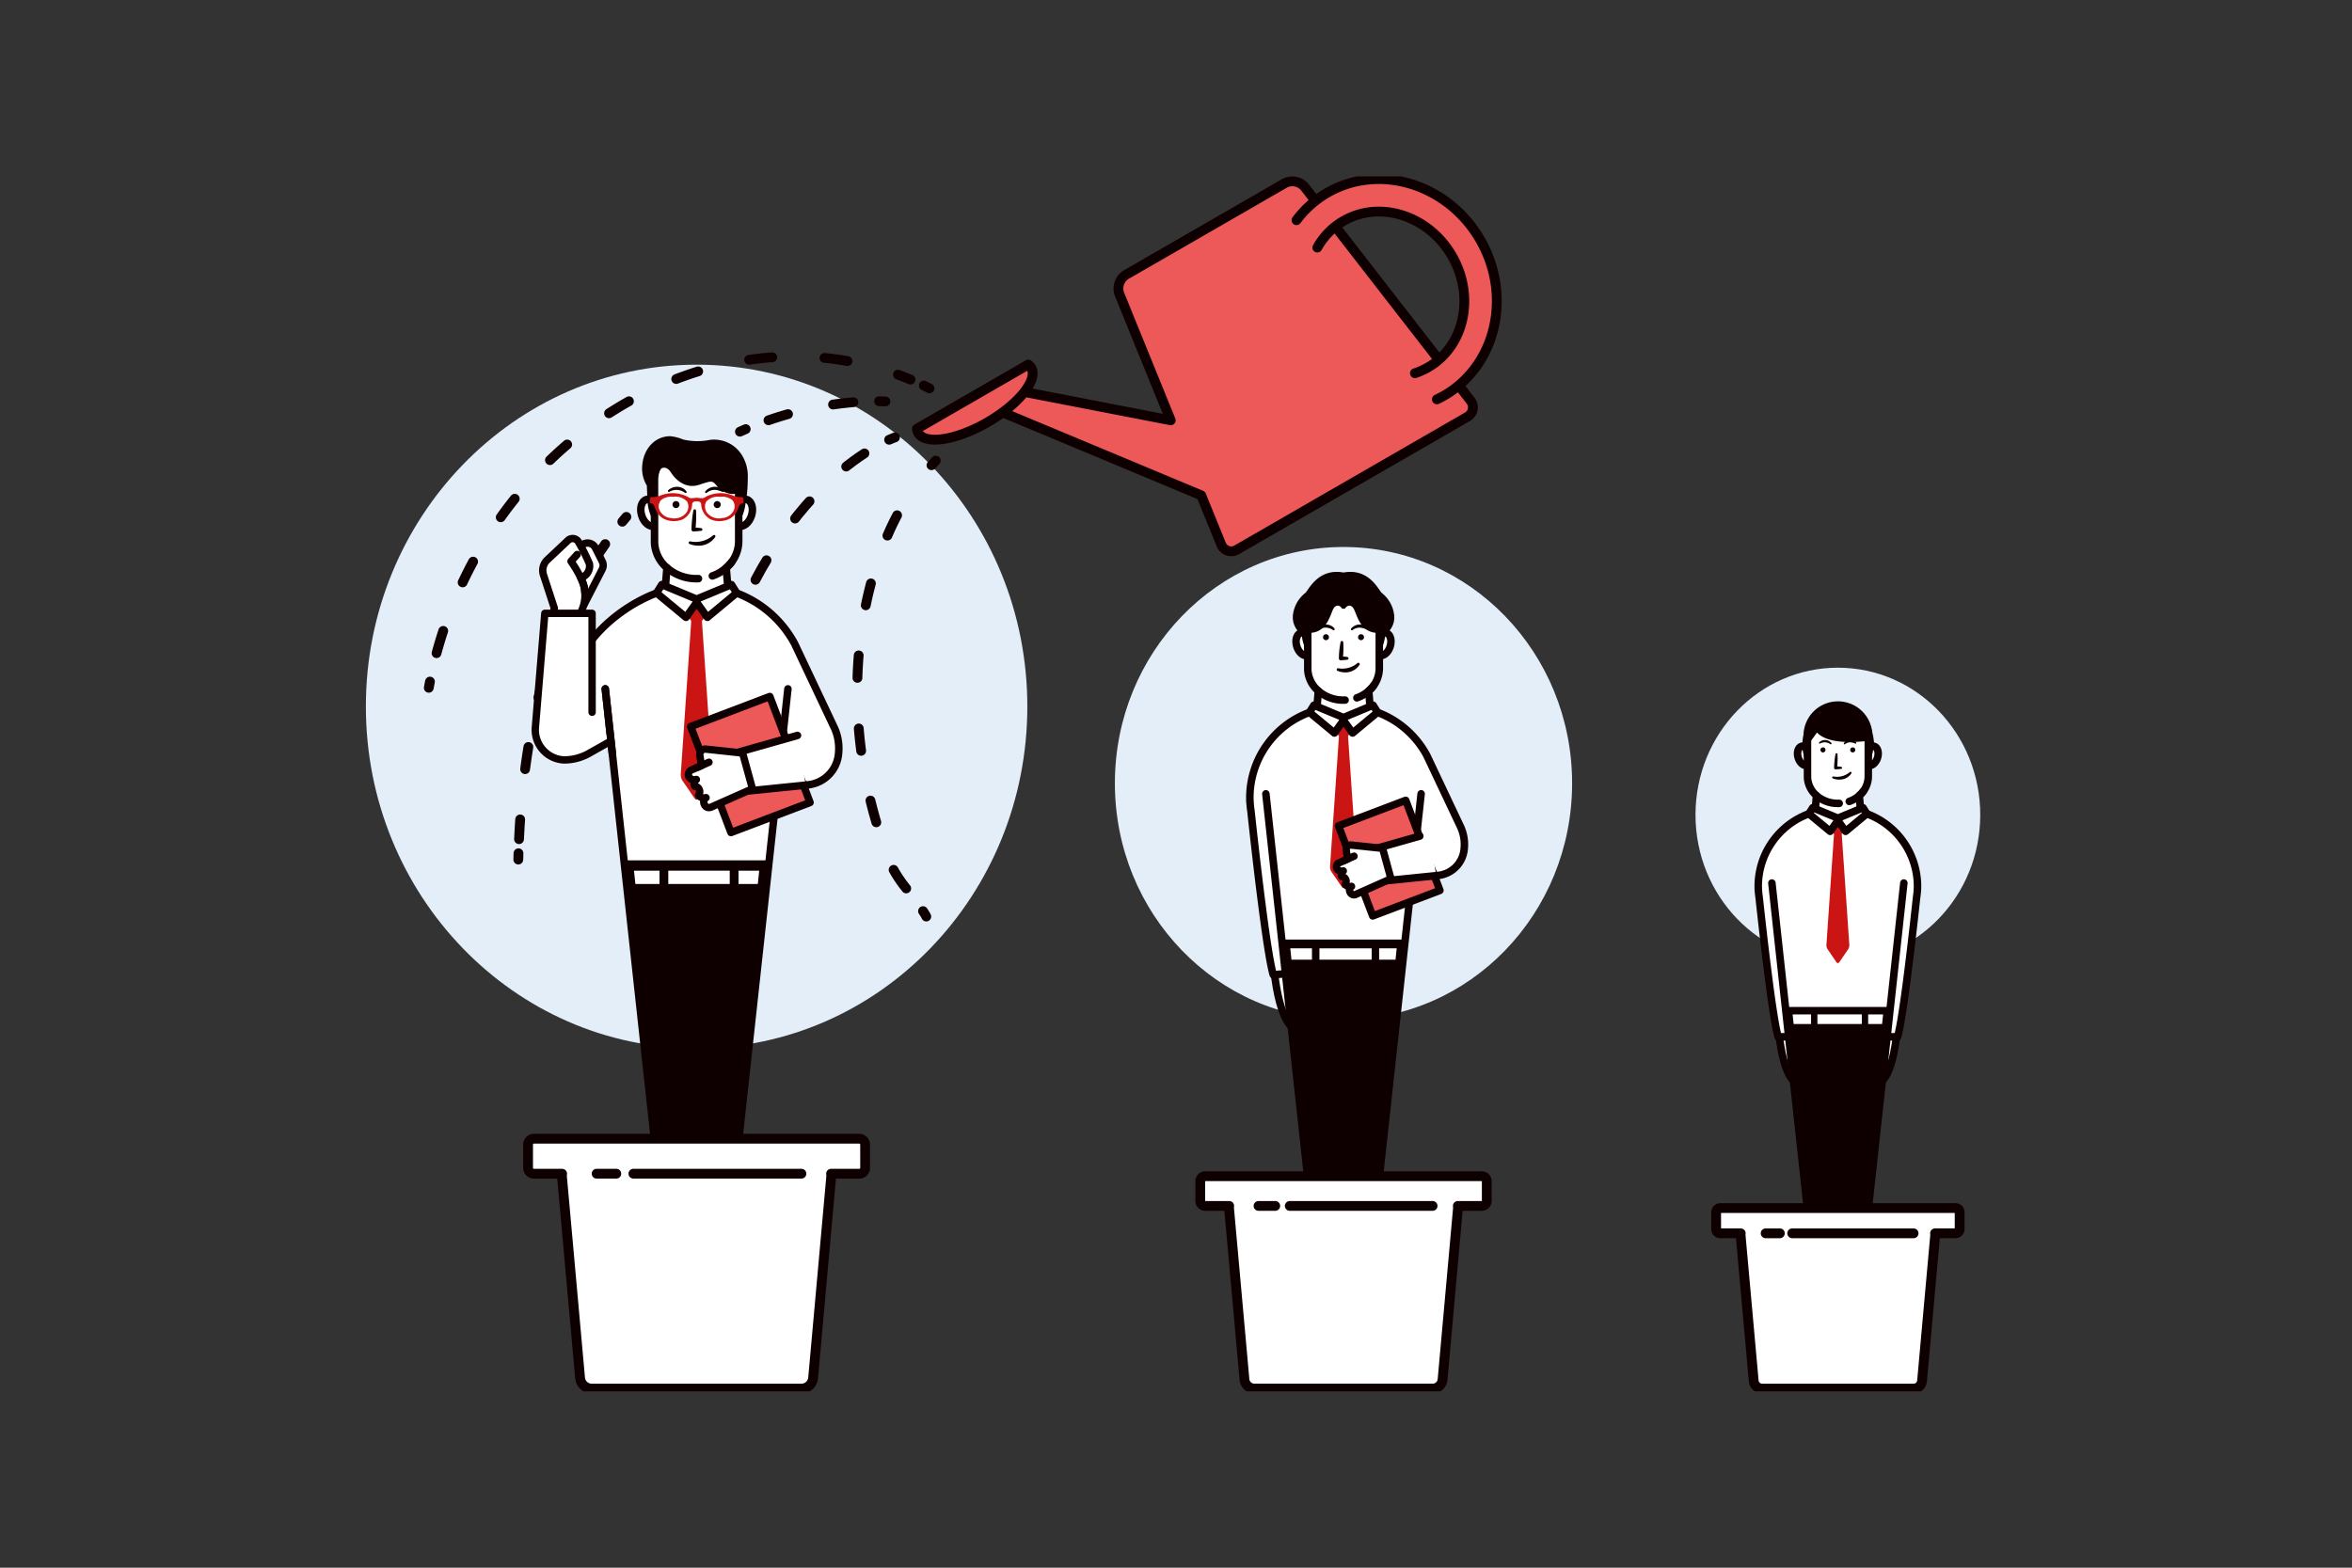<svg xmlns="http://www.w3.org/2000/svg" xmlns:xlink="http://www.w3.org/1999/xlink" width="360" height="240" viewBox="0 0 360 240">
  <rect x="0" y="0" width="360" height="240" fill="#333333" stroke="none"/>
  <defs>
    <clipPath id="clip-path">
      <rect id="長方形_805" data-name="長方形 805" width="247.098" height="186" fill="none"/>
    </clipPath>
  </defs>
  <g id="グループ_1122" data-name="グループ 1122" transform="translate(1599 -1574)">
    <rect id="長方形_880" data-name="長方形 880" width="360" height="240" transform="translate(-1599 1574)" fill="none"/>
    <g id="グループ_1111" data-name="グループ 1111" transform="translate(-1543 1601)">
      <g id="グループ_993" data-name="グループ 993" clip-path="url(#clip-path)">
        <path id="パス_8523" data-name="パス 8523" d="M101.245,103.992c0,28.9-22.664,52.331-50.623,52.331S0,132.893,0,103.992,22.664,51.661,50.623,51.661s50.623,23.43,50.623,52.331" transform="translate(0 -22.832)" fill="#e3eef9"/>
        <path id="パス_8524" data-name="パス 8524" d="M408.276,157.314c0,12.442-9.756,22.526-21.791,22.526s-21.791-10.084-21.791-22.526,9.756-22.526,21.791-22.526,21.791,10.085,21.791,22.526" transform="translate(-161.178 -59.57)" fill="#e3eef9"/>
        <path id="パス_8525" data-name="パス 8525" d="M275.424,137.847c0,19.977-15.667,36.173-34.992,36.173s-34.992-16.2-34.992-36.173,15.667-36.173,34.992-36.173,34.992,16.2,34.992,36.173" transform="translate(-90.795 -44.935)" fill="#e3eef9"/>
        <path id="パス_8526" data-name="パス 8526" d="M17.256,139.55q.085-.475.179-.952" transform="translate(-7.626 -61.254)" fill="none" stroke="#0e0000" stroke-linecap="round" stroke-linejoin="round" stroke-width="1.5"/>
        <path id="パス_8527" data-name="パス 8527" d="M19.388,94.833a65.066,65.066,0,0,1,3.921-10.684c13.168-28.06,43.551-41.708,68.619-31.2" transform="translate(-8.569 -21.839)" fill="none" stroke="#0e0000" stroke-linecap="round" stroke-linejoin="round" stroke-width="1.5" stroke-dasharray="3.558 8.005"/>
        <path id="パス_8528" data-name="パス 8528" d="M153.034,57.39q.438.209.869.427" transform="translate(-67.634 -25.364)" fill="none" stroke="#0e0000" stroke-linecap="round" stroke-linejoin="round" stroke-width="1.5"/>
        <path id="パス_8529" data-name="パス 8529" d="M153.318,202.4a7.8,7.8,0,0,0-.5-.829" transform="translate(-67.539 -89.086)" fill="none" stroke="#0e0000" stroke-linecap="round" stroke-linejoin="round" stroke-width="1.5"/>
        <path id="パス_8530" data-name="パス 8530" d="M142.273,145.343a19.753,19.753,0,0,1-2.128-3.212c-9.126-22-5.963-46.523,4.6-59.923" transform="translate(-59.566 -36.332)" fill="none" stroke="#0e0000" stroke-linecap="round" stroke-linejoin="round" stroke-width="1.5" stroke-dasharray="3.445 7.751"/>
        <path id="パス_8531" data-name="パス 8531" d="M155.136,78.684q.326-.362.658-.709" transform="translate(-68.563 -34.461)" fill="none" stroke="#0e0000" stroke-linecap="round" stroke-linejoin="round" stroke-width="1.5"/>
        <path id="パス_8532" data-name="パス 8532" d="M144.417,71.614s-.32.1-.9.359" transform="translate(-63.429 -31.65)" fill="none" stroke="#0e0000" stroke-linecap="round" stroke-linejoin="round" stroke-width="1.5"/>
        <path id="パス_8533" data-name="パス 8533" d="M114.337,76c-8.727,5.681-26.756,23.127-28.3,70.809" transform="translate(-38.025 -33.587)" fill="none" stroke="#0e0000" stroke-linecap="round" stroke-linejoin="round" stroke-width="1.5" stroke-dasharray="3.442 7.745"/>
        <path id="パス_8534" data-name="パス 8534" d="M85.92,206.756q-.01.482-.018.969" transform="translate(-37.965 -91.377)" fill="none" stroke="#0e0000" stroke-linecap="round" stroke-linejoin="round" stroke-width="1.5"/>
        <path id="パス_8535" data-name="パス 8535" d="M141.731,61.718s-.34-.024-.966-.032" transform="translate(-62.212 -27.262)" fill="none" stroke="#0e0000" stroke-linecap="round" stroke-linejoin="round" stroke-width="1.5"/>
        <path id="パス_8536" data-name="パス 8536" d="M122.117,61.959a53.424,53.424,0,0,0-14.654,3.373" transform="translate(-47.494 -27.383)" fill="none" stroke="#0e0000" stroke-linecap="round" stroke-linejoin="round" stroke-width="1.5" stroke-dasharray="3.135 7.053"/>
        <path id="パス_8537" data-name="パス 8537" d="M103.484,69.339q-.442.19-.887.391" transform="translate(-45.343 -30.645)" fill="none" stroke="#0e0000" stroke-linecap="round" stroke-linejoin="round" stroke-width="1.5"/>
        <path id="パス_8538" data-name="パス 8538" d="M70.957,93.413q-.313.365-.624.74" transform="translate(-31.084 -41.284)" fill="none" stroke="#0e0000" stroke-linecap="round" stroke-linejoin="round" stroke-width="1.5"/>
        <path id="パス_8539" data-name="パス 8539" d="M55.2,100.885c-6.956,9.915-12.228,24.3-13.192,45.173" transform="translate(-18.566 -44.587)" fill="none" stroke="#0e0000" stroke-linecap="round" stroke-linejoin="round" stroke-width="1.5" stroke-dasharray="3.435 7.729"/>
        <path id="パス_8540" data-name="パス 8540" d="M41.838,185.695q-.015.483-.027.97" transform="translate(-18.479 -82.069)" fill="none" stroke="#0e0000" stroke-linecap="round" stroke-linejoin="round" stroke-width="1.5"/>
        <path id="パス_8541" data-name="パス 8541" d="M244.989,34.95,219.658,2.325A2.488,2.488,0,0,0,216.45,1.7L192.323,15.611a2.488,2.488,0,0,0-1.062,3.092l7.823,19.246-26.4-5.117-.973,3.222,32.039,13.38,3.063,7.534a1.658,1.658,0,0,0,2.365.812L244.508,37.4a1.658,1.658,0,0,0,.481-2.454" transform="translate(-75.889 -0.602)" fill="#ed5858"/>
        <path id="パス_8542" data-name="パス 8542" d="M244.989,34.95,219.658,2.325A2.488,2.488,0,0,0,216.45,1.7L192.323,15.611a2.488,2.488,0,0,0-1.062,3.092l7.823,19.246-26.4-5.117-.973,3.222,32.039,13.38,3.063,7.534a1.658,1.658,0,0,0,2.365.812L244.508,37.4A1.658,1.658,0,0,0,244.989,34.95Z" transform="translate(-75.889 -0.602)" fill="none" stroke="#0e0000" stroke-linecap="round" stroke-linejoin="round" stroke-width="1.5"/>
        <path id="パス_8543" data-name="パス 8543" d="M259.941,2.843a15.594,15.594,0,0,0-4.746,4.239l3.22,4.148a10.757,10.757,0,0,1,4.011-4.078c5.591-3.224,13.04-.819,16.606,5.364s1.917,13.835-3.674,17.059a10.656,10.656,0,0,1-2.006.892l3.176,4.09c.445-.2.884-.424,1.315-.673,7.967-4.595,10.434-15.3,5.5-23.854s-15.434-11.783-23.4-7.188" transform="translate(-112.784 -0.332)" fill="#ed5858"/>
        <path id="パス_8544" data-name="パス 8544" d="M260.966,15.167a10.759,10.759,0,0,1,4.011-4.077c5.591-3.225,13.04-.819,16.606,5.363s1.917,13.835-3.674,17.059a10.637,10.637,0,0,1-2.006.892" transform="translate(-115.335 -4.268)" fill="none" stroke="#0e0000" stroke-linecap="round" stroke-linejoin="round" stroke-width="1.5"/>
        <path id="パス_8545" data-name="パス 8545" d="M276.739,34.472c.381-.179.758-.373,1.128-.587,7.967-4.595,10.434-15.3,5.5-23.854s-15.434-11.783-23.4-7.188a15.588,15.588,0,0,0-4.716,4.2" transform="translate(-112.808 -0.332)" fill="none" stroke="#0e0000" stroke-linecap="round" stroke-linejoin="round" stroke-width="1.5"/>
        <path id="パス_8546" data-name="パス 8546" d="M151.151,61.459a1.619,1.619,0,0,0,.2.646c1.069,1.854,5.808,1.124,10.583-1.63s7.781-6.491,6.712-8.344a1.628,1.628,0,0,0-.458-.5Z" transform="translate(-66.802 -22.819)" fill="#ed5858"/>
        <path id="パス_8547" data-name="パス 8547" d="M151.151,61.459a1.619,1.619,0,0,0,.2.646c1.069,1.854,5.808,1.124,10.583-1.63s7.781-6.491,6.712-8.344a1.628,1.628,0,0,0-.458-.5Z" transform="translate(-66.802 -22.819)" fill="none" stroke="#0e0000" stroke-linecap="round" stroke-linejoin="round" stroke-width="1.5"/>
        <path id="パス_8548" data-name="パス 8548" d="M413.9,230.148l2.824-.12s-.3,9.825-3.3,10.636.48-10.516.48-10.516" transform="translate(-182.171 -101.662)" fill="#fff"/>
        <path id="パス_8549" data-name="パス 8549" d="M413.9,230.148l2.824-.12s-.3,9.825-3.3,10.636S413.9,230.148,413.9,230.148Z" transform="translate(-182.171 -101.662)" fill="none" stroke="#0e0000" stroke-linecap="round" stroke-linejoin="round" stroke-width="1.15"/>
        <path id="パス_8550" data-name="パス 8550" d="M390,230.148l-2.824-.12s.3,9.825,3.305,10.636S390,230.148,390,230.148" transform="translate(-171.116 -101.662)" fill="#fff"/>
        <path id="パス_8551" data-name="パス 8551" d="M390,230.148l-2.824-.12s.3,9.825,3.305,10.636S390,230.148,390,230.148Z" transform="translate(-171.116 -101.662)" fill="none" stroke="#0e0000" stroke-linecap="round" stroke-linejoin="round" stroke-width="1.15"/>
        <path id="パス_8552" data-name="パス 8552" d="M413,158.087c-.254.808-.895,1.326-1.431,1.158s-.766-.96-.513-1.768.894-1.326,1.431-1.158.766.96.513,1.768" transform="translate(-181.624 -69.072)" fill="#fff"/>
        <path id="パス_8553" data-name="パス 8553" d="M413,158.087c-.254.808-.895,1.326-1.431,1.158s-.766-.96-.513-1.768.894-1.326,1.431-1.158S413.257,157.279,413,158.087Z" transform="translate(-181.624 -69.072)" fill="none" stroke="#0e0000" stroke-linecap="round" stroke-linejoin="round" stroke-width="1.15"/>
        <path id="パス_8554" data-name="パス 8554" d="M412.4,155.951c-.153,1-.546,1.77-.878,1.719s-.477-.9-.324-1.9.546-1.77.878-1.719.477.9.324,1.9" transform="translate(-181.702 -68.081)" fill="#0e0000"/>
        <path id="パス_8555" data-name="パス 8555" d="M392.779,158.087c.254.808.895,1.326,1.431,1.158s.766-.96.513-1.768-.895-1.326-1.431-1.158-.767.96-.513,1.768" transform="translate(-173.545 -69.072)" fill="#fff"/>
        <path id="パス_8556" data-name="パス 8556" d="M392.779,158.087c.254.808.895,1.326,1.431,1.158s.766-.96.513-1.768-.895-1.326-1.431-1.158S392.525,157.279,392.779,158.087Z" transform="translate(-173.545 -69.072)" fill="none" stroke="#0e0000" stroke-linecap="round" stroke-linejoin="round" stroke-width="1.15"/>
        <path id="パス_8557" data-name="パス 8557" d="M394.041,155.951c.153,1,.546,1.77.878,1.719s.477-.9.324-1.9-.546-1.77-.878-1.719-.477.9-.324,1.9" transform="translate(-174.121 -68.081)" fill="#0e0000"/>
        <path id="パス_8558" data-name="パス 8558" d="M404.711,155.986l0-6.955a4.7,4.7,0,0,0-9.309.17l.005,6.981a3.911,3.911,0,0,0,1.373,2.729l-.547,6.5h7.65l-.547-6.5a3.891,3.891,0,0,0,1.378-2.927" transform="translate(-174.748 -64.117)" fill="#fff"/>
        <path id="パス_8559" data-name="パス 8559" d="M407.909,157.032a.388.388,0,1,1-.388-.388.388.388,0,0,1,.388.388" transform="translate(-179.934 -69.229)" fill="#0e0000"/>
        <path id="パス_8560" data-name="パス 8560" d="M405.371,155.11a1.256,1.256,0,0,1,1.861-.135.117.117,0,0,1-.118.2,2.04,2.04,0,0,0-.819-.191,1.314,1.314,0,0,0-.757.285.117.117,0,0,1-.167-.157" transform="translate(-179.146 -68.338)" fill="#0e0000"/>
        <path id="パス_8561" data-name="パス 8561" d="M400.3,155.257a1.45,1.45,0,0,0-1.564-.084.117.117,0,0,1-.118-.2,1.256,1.256,0,0,1,1.861.135.117.117,0,0,1-.18.147" transform="translate(-176.154 -68.338)" fill="#0e0000"/>
        <path id="パス_8562" data-name="パス 8562" d="M398.962,157.032a.388.388,0,1,0,.388-.388.388.388,0,0,0-.388.388" transform="translate(-176.323 -69.229)" fill="#0e0000"/>
        <path id="パス_8563" data-name="パス 8563" d="M403.79,160.648c-.285.041-.569.056-.854.073a.216.216,0,0,1-.228-.222,13.009,13.009,0,0,1,.212-2.118.156.156,0,0,1,.309.021,12.943,12.943,0,0,1-.065,2.106l-.228-.243c.285.017.569.032.854.073a.156.156,0,0,1,0,.31" transform="translate(-177.978 -69.942)" fill="#0e0000"/>
        <path id="パス_8564" data-name="パス 8564" d="M402.36,164.054a2.962,2.962,0,0,0,2.529-.682.156.156,0,0,1,.227.206,2.061,2.061,0,0,1-1.292.9,2.605,2.605,0,0,1-1.557-.129.154.154,0,0,1-.083-.2.157.157,0,0,1,.177-.092" transform="translate(-177.741 -72.187)" fill="#0e0000"/>
        <path id="パス_8565" data-name="パス 8565" d="M406.868,170.252a4.6,4.6,0,0,0,2.14-1.549" transform="translate(-179.817 -74.559)" fill="#fff"/>
        <path id="パス_8566" data-name="パス 8566" d="M406.868,170.252a4.6,4.6,0,0,0,2.14-1.549" transform="translate(-179.817 -74.559)" fill="none" stroke="#0e0000" stroke-linecap="round" stroke-linejoin="round" stroke-width="1.15"/>
        <path id="パス_8567" data-name="パス 8567" d="M397.807,169.819a4.958,4.958,0,0,0,3.312,1.225c.069,0,.138,0,.206,0" transform="translate(-175.812 -75.052)" fill="#fff"/>
        <path id="パス_8568" data-name="パス 8568" d="M397.807,169.819a4.958,4.958,0,0,0,3.312,1.225c.069,0,.138,0,.206,0" transform="translate(-175.812 -75.052)" fill="none" stroke="#0e0000" stroke-linecap="round" stroke-linejoin="round" stroke-width="1.15"/>
        <path id="パス_8569" data-name="パス 8569" d="M404.711,155.986l0-6.955a4.7,4.7,0,0,0-9.309.17l.005,6.981a3.913,3.913,0,0,0,1.373,2.731l-.547,6.5h7.65l-.546-6.5A3.894,3.894,0,0,0,404.711,155.986Z" transform="translate(-174.748 -64.117)" fill="none" stroke="#0e0000" stroke-linecap="round" stroke-linejoin="round" stroke-width="1.15"/>
        <path id="パス_8570" data-name="パス 8570" d="M406.278,185.6a11.838,11.838,0,0,0-7.775-11.018l-1.107-.343a5.747,5.747,0,0,1-5.435.811,2.718,2.718,0,0,1-1.225-.8l-1.059.328A11.838,11.838,0,0,0,381.9,185.6c0,.165.006.328.013.491l-.013-.005s.008.081.025.233c.022.359.059.714.114,1.064.469,4.352,2.02,18.341,2.908,21.352h18.283c.888-3.011,2.44-17,2.908-21.352.055-.35.092-.7.114-1.064.016-.152.025-.233.025-.233l-.013.005c.007-.163.013-.326.013-.491" transform="translate(-168.783 -77.007)" fill="#fff"/>
        <path id="パス_8571" data-name="パス 8571" d="M406.278,185.6a11.838,11.838,0,0,0-7.775-11.018l-1.107-.343a5.747,5.747,0,0,1-5.435.811,2.718,2.718,0,0,1-1.225-.8l-1.059.328A11.838,11.838,0,0,0,381.9,185.6c0,.165.006.328.013.491l-.013-.005s.008.081.025.233c.022.359.059.714.114,1.064.469,4.352,2.02,18.341,2.908,21.352h18.283c.888-3.011,2.44-17,2.908-21.352.055-.35.092-.7.114-1.064.016-.152.025-.233.025-.233l-.013.005C406.272,185.932,406.278,185.769,406.278,185.6Z" transform="translate(-168.783 -77.007)" fill="none" stroke="#0e0000" stroke-linecap="round" stroke-linejoin="round" stroke-width="1.15"/>
        <path id="パス_8572" data-name="パス 8572" d="M385.645,193.86l6.069,55.653h8.061l6.069-55.653Z" transform="translate(-170.438 -85.677)" fill="#fff"/>
        <path id="パス_8573" data-name="パス 8573" d="M385.645,193.86l6.069,55.653h8.061l6.069-55.653" transform="translate(-170.438 -85.677)" fill="none" stroke="#0e0000" stroke-linecap="round" stroke-linejoin="round" stroke-width="1.15"/>
        <path id="パス_8574" data-name="パス 8574" d="M402.946,178.731l.357-.521a.745.745,0,0,0,.128-.473l-.32-1.131H401.6l-.32,1.131a.745.745,0,0,0,.129.473l.356.521-1.159,16.926a1.217,1.217,0,0,0,.209.768l1.34,1.958a.243.243,0,0,0,.4,0l1.34-1.958a1.21,1.21,0,0,0,.209-.768Z" transform="translate(-177.048 -78.052)" fill="#cb1414"/>
        <path id="パス_8575" data-name="パス 8575" d="M404.664,174.126l-.581-.925-3.849,1.6-3.848-1.6-.582.925,3.249,2.693,1.181-1.653,1.181,1.653Z" transform="translate(-174.927 -76.547)" fill="#fff"/>
        <path id="パス_8576" data-name="パス 8576" d="M404.664,174.126l-.581-.925-3.849,1.6-3.848-1.6-.582.925,3.249,2.693,1.181-1.653,1.181,1.653Z" transform="translate(-174.927 -76.547)" fill="none" stroke="#0e0000" stroke-linecap="round" stroke-linejoin="round" stroke-width="1.15"/>
        <path id="パス_8577" data-name="パス 8577" d="M389.539,227.852l3.9,36.685h8.06l3.9-36.685Z" transform="translate(-172.158 -100.7)" fill="#0e0000"/>
        <path id="パス_8578" data-name="パス 8578" d="M391.333,229.9l.156,1.472h2.667V229.9Z" transform="translate(-172.951 -101.605)" fill="#fff"/>
        <path id="パス_8579" data-name="パス 8579" d="M414.34,229.9h-2.289v1.472h2.133Z" transform="translate(-182.108 -101.605)" fill="#fff"/>
        <rect id="長方形_798" data-name="長方形 798" width="6.796" height="1.472" transform="translate(222.176 128.294)" fill="#fff"/>
        <path id="パス_8580" data-name="パス 8580" d="M406.97,283.025H371a.648.648,0,0,0-.648.648v2.572a.648.648,0,0,0,.648.648h3.116a1.315,1.315,0,0,0-.015.333l2,22.238a1.293,1.293,0,0,0,1.272,1.2H400.6a1.293,1.293,0,0,0,1.272-1.2l2-22.238a1.339,1.339,0,0,0-.014-.333h3.115a.648.648,0,0,0,.649-.648v-2.572a.648.648,0,0,0-.649-.648" transform="translate(-163.678 -125.084)" fill="#fff"/>
        <path id="パス_8581" data-name="パス 8581" d="M406.97,283.025H371a.648.648,0,0,0-.648.648v2.572a.648.648,0,0,0,.648.648h3.116a1.315,1.315,0,0,0-.015.333l2,22.238a1.293,1.293,0,0,0,1.272,1.2H400.6a1.293,1.293,0,0,0,1.272-1.2l2-22.238a1.339,1.339,0,0,0-.014-.333h3.115a.648.648,0,0,0,.649-.648v-2.572A.648.648,0,0,0,406.97,283.025Z" transform="translate(-163.678 -125.084)" fill="none" stroke="#0e0000" stroke-linecap="round" stroke-linejoin="round" stroke-width="1.5"/>
        <line id="線_210" data-name="線 210" x1="18.583" transform="translate(218.315 161.81)" fill="none" stroke="#0e0000" stroke-linecap="round" stroke-linejoin="round" stroke-width="1.5"/>
        <line id="線_211" data-name="線 211" x1="2.177" transform="translate(214.25 161.81)" fill="none" stroke="#0e0000" stroke-linecap="round" stroke-linejoin="round" stroke-width="1.5"/>
        <path id="パス_8582" data-name="パス 8582" d="M398.334,144.721l-.356.6.356-.6c-4.453.627-4.363,6.459-4.363,6.459l.759-.033,1.5-2.07c.794.877,2.8,1.873,7.862,1.275l.889.829s.128-7.255-6.65-6.459" transform="translate(-174.117 -63.933)" fill="#0e0000"/>
        <path id="パス_8583" data-name="パス 8583" d="M251.984,212.078l-3.323-.141s.353,11.559,3.888,12.514-.566-12.372-.566-12.372" transform="translate(-109.897 -93.666)" fill="#fff"/>
        <path id="パス_8584" data-name="パス 8584" d="M251.984,212.078l-3.323-.141s.353,11.559,3.888,12.514S251.984,212.078,251.984,212.078Z" transform="translate(-109.897 -93.666)" fill="none" stroke="#0e0000" stroke-linecap="round" stroke-linejoin="round" stroke-width="1.15"/>
        <path id="パス_8585" data-name="パス 8585" d="M279.04,127.3c-.3.951-1.052,1.56-1.684,1.362s-.9-1.13-.6-2.08,1.053-1.56,1.684-1.362.9,1.129.6,2.08" transform="translate(-122.258 -55.325)" fill="#fff"/>
        <path id="パス_8586" data-name="パス 8586" d="M279.04,127.3c-.3.951-1.052,1.56-1.684,1.362s-.9-1.13-.6-2.08,1.053-1.56,1.684-1.362S279.339,126.349,279.04,127.3Z" transform="translate(-122.258 -55.325)" fill="none" stroke="#0e0000" stroke-linecap="round" stroke-linejoin="round" stroke-width="1.15"/>
        <path id="パス_8587" data-name="パス 8587" d="M278.326,124.787c-.18,1.177-.642,2.082-1.033,2.022s-.561-1.062-.381-2.238.642-2.083,1.032-2.023.561,1.062.382,2.239" transform="translate(-122.351 -54.159)" fill="#0e0000"/>
        <path id="パス_8588" data-name="パス 8588" d="M255.248,127.3c.3.951,1.053,1.56,1.684,1.362s.9-1.13.6-2.08-1.053-1.56-1.684-1.362-.9,1.129-.6,2.08" transform="translate(-112.754 -55.325)" fill="#fff"/>
        <path id="パス_8589" data-name="パス 8589" d="M255.248,127.3c.3.951,1.053,1.56,1.684,1.362s.9-1.13.6-2.08-1.053-1.56-1.684-1.362S254.949,126.349,255.248,127.3Z" transform="translate(-112.754 -55.325)" fill="none" stroke="#0e0000" stroke-linecap="round" stroke-linejoin="round" stroke-width="1.15"/>
        <path id="パス_8590" data-name="パス 8590" d="M256.731,124.787c.18,1.177.642,2.082,1.033,2.022s.561-1.062.381-2.238-.642-2.083-1.032-2.023-.561,1.062-.382,2.239" transform="translate(-113.432 -54.159)" fill="#0e0000"/>
        <path id="パス_8591" data-name="パス 8591" d="M269.286,124.828l0-8.183a5.226,5.226,0,0,0-5.474-4.65c-3.026,0-5.478,2.172-5.478,4.851l.006,8.213a4.6,4.6,0,0,0,1.616,3.21l-.643,7.648h9l-.643-7.645a4.579,4.579,0,0,0,1.621-3.444" transform="translate(-114.17 -49.497)" fill="#fff"/>
        <path id="パス_8592" data-name="パス 8592" d="M273.047,126.058a.456.456,0,1,1-.456-.456.456.456,0,0,1,.456.456" transform="translate(-120.271 -55.51)" fill="#0e0000"/>
        <path id="パス_8593" data-name="パス 8593" d="M270.2,123.594a1.676,1.676,0,0,1,2.486-.18.156.156,0,0,1-.157.265,2.728,2.728,0,0,0-1.095-.256,1.776,1.776,0,0,0-1.015.383.155.155,0,0,1-.219-.212" transform="translate(-119.405 -54.338)" fill="#0e0000"/>
        <path id="パス_8594" data-name="パス 8594" d="M263.43,123.786a1.931,1.931,0,0,0-2.081-.115.157.157,0,0,1-.165-.262,1.751,1.751,0,0,1,1.957-.287c.175.1.732.454.488.681a.16.16,0,0,1-.2-.018" transform="translate(-115.406 -54.333)" fill="#0e0000"/>
        <path id="パス_8595" data-name="パス 8595" d="M262.521,126.058a.456.456,0,1,0,.456-.456.456.456,0,0,0-.456.456" transform="translate(-116.022 -55.51)" fill="#0e0000"/>
        <path id="パス_8596" data-name="パス 8596" d="M268.174,130.324c-.335.054-.67.074-1,.1a.284.284,0,0,1-.3-.294,13.477,13.477,0,0,1,.261-2.494.207.207,0,0,1,.409.027,13.284,13.284,0,0,1-.066,2.479l-.3-.321c.335.022.67.043,1,.1a.208.208,0,0,1,0,.41" transform="translate(-117.943 -56.336)" fill="#0e0000"/>
        <path id="パス_8597" data-name="パス 8597" d="M266.512,134.283a3.592,3.592,0,0,0,2.953-.8.206.206,0,0,1,.3.273,2.571,2.571,0,0,1-2.47,1.141,2.832,2.832,0,0,1-.906-.227.206.206,0,0,1-.1-.272.21.21,0,0,1,.229-.118" transform="translate(-117.677 -58.975)" fill="#0e0000"/>
        <path id="パス_8598" data-name="パス 8598" d="M271.822,141.612a5.408,5.408,0,0,0,2.517-1.822" transform="translate(-120.133 -61.781)" fill="#fff"/>
        <path id="パス_8599" data-name="パス 8599" d="M271.822,141.612a5.408,5.408,0,0,0,2.517-1.822" transform="translate(-120.133 -61.781)" fill="none" stroke="#0e0000" stroke-linecap="round" stroke-linejoin="round" stroke-width="1.15"/>
        <path id="パス_8600" data-name="パス 8600" d="M261.163,141.1a5.834,5.834,0,0,0,3.9,1.441c.081,0,.162,0,.242-.005" transform="translate(-115.422 -62.361)" fill="#fff"/>
        <path id="パス_8601" data-name="パス 8601" d="M261.163,141.1a5.834,5.834,0,0,0,3.9,1.441c.081,0,.162,0,.242-.005" transform="translate(-115.422 -62.361)" fill="none" stroke="#0e0000" stroke-linecap="round" stroke-linejoin="round" stroke-width="1.15"/>
        <path id="パス_8602" data-name="パス 8602" d="M269.286,124.828l0-8.183a5.226,5.226,0,0,0-5.474-4.65c-3.026,0-5.478,2.172-5.478,4.851l.006,8.213a4.6,4.6,0,0,0,1.615,3.213l-.643,7.645h9l-.643-7.644A4.579,4.579,0,0,0,269.286,124.828Z" transform="translate(-114.17 -49.497)" fill="none" stroke="#0e0000" stroke-linecap="round" stroke-linejoin="round" stroke-width="1.15"/>
        <path id="パス_8603" data-name="パス 8603" d="M274.736,164.3l-5.2-11a14.249,14.249,0,0,0-7.554-6.588l-1.3-.4a6.759,6.759,0,0,1-6.393.954,3.192,3.192,0,0,1-1.441-.936l-1.246.386a13.926,13.926,0,0,0-9.147,12.962c0,.194.007.385.015.577l-.015-.006.029.274c.026.422.069.84.133,1.252.552,5.119,2.377,21.577,3.422,25.119l13.733-1.236-.546-12.447,11.966-1.522a4.457,4.457,0,0,0,4.075-4.131,6.454,6.454,0,0,0-.527-3.252" transform="translate(-107.152 -64.661)" fill="#fff"/>
        <path id="パス_8604" data-name="パス 8604" d="M274.736,164.3l-5.2-11a14.249,14.249,0,0,0-7.554-6.588l-1.3-.4a6.759,6.759,0,0,1-6.393.954,3.192,3.192,0,0,1-1.441-.936l-1.246.386a13.926,13.926,0,0,0-9.147,12.962c0,.194.007.385.015.577l-.015-.006.029.274c.026.422.069.84.133,1.252.552,5.119,2.377,21.577,3.422,25.119l13.733-1.236-.546-12.447,11.966-1.522a4.457,4.457,0,0,0,4.075-4.131A6.454,6.454,0,0,0,274.736,164.3Z" transform="translate(-107.152 -64.661)" fill="none" stroke="#0e0000" stroke-linecap="round" stroke-linejoin="round" stroke-width="1.15"/>
        <path id="パス_8605" data-name="パス 8605" d="M246.854,169.386l7.14,65.474h9.483l7.14-65.474Z" transform="translate(-109.098 -74.861)" fill="#fff"/>
        <path id="パス_8606" data-name="パス 8606" d="M246.854,169.386l7.14,65.474h9.483l7.14-65.474" transform="translate(-109.098 -74.861)" fill="none" stroke="#0e0000" stroke-linecap="round" stroke-linejoin="round" stroke-width="1.15"/>
        <path id="パス_8607" data-name="パス 8607" d="M267.207,151.587l.419-.613a.876.876,0,0,0,.152-.555l-.377-1.33h-1.777l-.377,1.33a.88.88,0,0,0,.151.555l.42.613L264.454,171.5a1.43,1.43,0,0,0,.246.9l1.576,2.3a.286.286,0,0,0,.472,0l1.576-2.3a1.43,1.43,0,0,0,.246-.9Z" transform="translate(-116.875 -65.891)" fill="#cb1414"/>
        <path id="パス_8608" data-name="パス 8608" d="M269.23,146.169l-.684-1.088-4.527,1.887-4.528-1.887-.684,1.088,3.823,3.169,1.39-1.945,1.389,1.945Z" transform="translate(-114.38 -64.119)" fill="#fff"/>
        <path id="パス_8609" data-name="パス 8609" d="M269.23,146.169l-.684-1.088-4.527,1.887-4.528-1.887-.684,1.088,3.823,3.169,1.39-1.945,1.389,1.945Z" transform="translate(-114.38 -64.119)" fill="none" stroke="#0e0000" stroke-linecap="round" stroke-linejoin="round" stroke-width="1.15"/>
        <path id="パス_8610" data-name="パス 8610" d="M251.435,209.376l4.584,43.158H265.5l4.583-43.158Z" transform="translate(-111.123 -92.535)" fill="#0e0000"/>
        <path id="パス_8611" data-name="パス 8611" d="M253.546,211.784l.184,1.732h3.137v-1.732Z" transform="translate(-112.056 -93.599)" fill="#fff"/>
        <path id="パス_8612" data-name="パス 8612" d="M280.612,211.784h-2.693v1.732h2.509Z" transform="translate(-122.828 -93.599)" fill="#fff"/>
        <rect id="長方形_799" data-name="長方形 799" width="7.996" height="1.732" transform="translate(145.954 118.185)" fill="#fff"/>
        <path id="パス_8613" data-name="パス 8613" d="M271.943,274.286H229.624a.763.763,0,0,0-.763.763v3.026a.763.763,0,0,0,.763.763h3.665a1.6,1.6,0,0,0-.018.392l2.352,26.162a1.521,1.521,0,0,0,1.5,1.406h27.327a1.521,1.521,0,0,0,1.5-1.406l2.352-26.162a1.578,1.578,0,0,0-.018-.392h3.665a.763.763,0,0,0,.763-.763v-3.026a.763.763,0,0,0-.763-.763" transform="translate(-101.146 -121.222)" fill="#fff"/>
        <path id="パス_8614" data-name="パス 8614" d="M271.943,274.286H229.624a.763.763,0,0,0-.763.763v3.026a.763.763,0,0,0,.763.763h3.665a1.6,1.6,0,0,0-.018.392l2.352,26.162a1.521,1.521,0,0,0,1.5,1.406h27.327a1.521,1.521,0,0,0,1.5-1.406l2.352-26.162a1.578,1.578,0,0,0-.018-.392h3.665a.763.763,0,0,0,.763-.763v-3.026A.763.763,0,0,0,271.943,274.286Z" transform="translate(-101.146 -121.222)" fill="none" stroke="#0e0000" stroke-linecap="round" stroke-linejoin="round" stroke-width="1.5"/>
        <line id="線_212" data-name="線 212" x1="21.863" transform="translate(141.412 157.616)" fill="none" stroke="#0e0000" stroke-linecap="round" stroke-linejoin="round" stroke-width="1.5"/>
        <line id="線_213" data-name="線 213" x1="2.562" transform="translate(136.629 157.616)" fill="none" stroke="#0e0000" stroke-linecap="round" stroke-linejoin="round" stroke-width="1.5"/>
        <rect id="長方形_800" data-name="長方形 800" width="11.003" height="14.749" transform="translate(148.874 99.429) rotate(-20.785)" fill="#ed5858"/>
        <rect id="長方形_801" data-name="長方形 801" width="11.003" height="14.749" transform="translate(148.874 99.429) rotate(-20.785)" fill="none" stroke="#0e0000" stroke-linecap="round" stroke-linejoin="round" stroke-width="1.15"/>
        <path id="パス_8615" data-name="パス 8615" d="M284.253,186.714l-9.935,1.01-1.861-4.437,10.719-3.039" transform="translate(-120.413 -79.661)" fill="#fff"/>
        <path id="パス_8616" data-name="パス 8616" d="M284.253,187.038l-9.935,1.01-1.861-4.437,9.274-2.629" transform="translate(-120.413 -79.986)" fill="none" stroke="#0e0000" stroke-linecap="round" stroke-linejoin="round" stroke-width="1.15"/>
        <path id="パス_8617" data-name="パス 8617" d="M273.289,183.949l-4.788-.507a.709.709,0,0,0-.785.752.909.909,0,0,0,.011.1l.2,1.289-1.344.6a.654.654,0,0,0-.286.874l.011.026a.843.843,0,0,0,.956.314l.006.012a.658.658,0,0,0-.234.843l.011.025a.713.713,0,0,1,.509,1.145l.012.026a.842.842,0,0,0,.955.314l.006.012a.659.659,0,0,0-.234.843l.011.025a.654.654,0,0,0,.84.374l5.419-2.409Z" transform="translate(-117.664 -81.071)" fill="#fff"/>
        <path id="パス_8618" data-name="パス 8618" d="M273.289,183.949l-4.788-.507a.709.709,0,0,0-.785.752.909.909,0,0,0,.011.1l.2,1.289-1.344.6a.654.654,0,0,0-.286.874l.011.026a.843.843,0,0,0,.956.314l.006.012a.658.658,0,0,0-.234.843l.011.025a.713.713,0,0,1,.509,1.145l.012.026a.842.842,0,0,0,.955.314l.006.012a.659.659,0,0,0-.234.843l.011.025a.654.654,0,0,0,.84.374l5.419-2.409Z" transform="translate(-117.664 -81.071)" fill="none" stroke="#0e0000" stroke-linecap="round" stroke-linejoin="round" stroke-width="1.129"/>
        <line id="線_214" data-name="線 214" y1="0.713" x2="1.604" transform="translate(149.645 104.073)" fill="none" stroke="#0e0000" stroke-linecap="round" stroke-linejoin="round" stroke-width="1.129"/>
        <path id="パス_8619" data-name="パス 8619" d="M269.719,114.863a5.044,5.044,0,0,0-1.882-3.152c-.52-.535-1.986-3.816-5.83-3.108-3.845-.708-5.311,2.573-5.83,3.108a5.044,5.044,0,0,0-1.882,3.152,3.207,3.207,0,0,0,1.087,3.045l.52-.153c3.825.719,4.055-3.274,4.743-3.871s1.148.26,1.148.26h.429s.459-.857,1.148-.26.918,4.59,4.743,3.871l.52.153a3.207,3.207,0,0,0,1.087-3.045" transform="translate(-112.362 -47.954)" fill="#0e0000"/>
        <path id="パス_8620" data-name="パス 8620" d="M57.236,110.1l1.39-.064,2.789-5.424a1.334,1.334,0,0,0,0-1.213l-1.048-2.074a1.336,1.336,0,0,0-1.77-.6l-1.493.717Z" transform="translate(-25.239 -44.458)" fill="#fff"/>
        <path id="パス_8621" data-name="パス 8621" d="M57.236,110.1l1.39-.064,2.789-5.424a1.334,1.334,0,0,0,0-1.213l-1.048-2.074a1.336,1.336,0,0,0-1.77-.6l-1.493.717Z" transform="translate(-25.239 -44.458)" fill="none" stroke="#0e0000" stroke-linecap="round" stroke-linejoin="round" stroke-width="1.129"/>
        <path id="パス_8622" data-name="パス 8622" d="M55.66,103.216a30.135,30.135,0,0,0-1.618-3.243,1.042,1.042,0,0,0-1.747-.259l-3.187,3a2.225,2.225,0,0,0-.483,2.2l1.664,5.1-.323,1.488,4.011.129.388-1.035a5.706,5.706,0,0,0-.037-5.234,1.884,1.884,0,0,0,1.332-2.142" transform="translate(-21.441 -43.902)" fill="#fff"/>
        <path id="パス_8623" data-name="パス 8623" d="M55.66,103.216a30.135,30.135,0,0,0-1.618-3.243,1.042,1.042,0,0,0-1.747-.259l-3.187,3a2.225,2.225,0,0,0-.483,2.2l1.664,5.1-.323,1.488,4.011.129.388-1.035a5.706,5.706,0,0,0-.037-5.234A1.884,1.884,0,0,0,55.66,103.216Z" transform="translate(-21.441 -43.902)" fill="none" stroke="#0e0000" stroke-linecap="round" stroke-linejoin="round" stroke-width="1.129"/>
        <path id="パス_8624" data-name="パス 8624" d="M57.208,103.738l-.943,1.04s2.237,3.133,2.108,4.718" transform="translate(-24.867 -45.847)" fill="#fff"/>
        <path id="パス_8625" data-name="パス 8625" d="M57.208,103.738l-.943,1.04s2.237,3.133,2.108,4.718" transform="translate(-24.867 -45.847)" fill="none" stroke="#0e0000" stroke-linecap="round" stroke-linejoin="round" stroke-width="1.129"/>
        <path id="パス_8626" data-name="パス 8626" d="M91.144,74.354a4.991,4.991,0,0,0-4.981-2.51,9.639,9.639,0,0,1-4.111-.055,6.738,6.738,0,0,0-1.976-.505c-2.337,0-4.072,1.907-4.284,4.438a4.991,4.991,0,0,0,.7,3.119c.1,2.075.037,2.3.208,2.569A36.407,36.407,0,0,0,79.831,84.2l1.256-4.295a4.389,4.389,0,0,0,2.18-2.131c.175,2.662,3.621,7.449,5.858,7.449,2.352,0,2.822-4.856,2.822-7.713a6.121,6.121,0,0,0-.8-3.159" transform="translate(-33.486 -31.504)" fill="#0e0000"/>
        <path id="パス_8627" data-name="パス 8627" d="M103.531,91.08c-.351,1.118-1.238,1.836-1.981,1.6s-1.061-1.329-.71-2.448,1.238-1.836,1.982-1.6,1.06,1.329.709,2.448" transform="translate(-44.503 -39.152)" fill="#fff"/>
        <path id="パス_8628" data-name="パス 8628" d="M103.531,91.08c-.351,1.118-1.238,1.836-1.981,1.6s-1.061-1.329-.71-2.448,1.238-1.836,1.982-1.6S103.882,89.961,103.531,91.08Z" transform="translate(-44.503 -39.152)" fill="none" stroke="#0e0000" stroke-linecap="round" stroke-linejoin="round" stroke-width="1.15"/>
        <path id="パス_8629" data-name="パス 8629" d="M102.691,88.123c-.212,1.385-.756,2.45-1.215,2.38s-.661-1.249-.449-2.634.756-2.449,1.215-2.38.66,1.249.449,2.634" transform="translate(-44.612 -37.781)" fill="#0e0000"/>
        <path id="パス_8630" data-name="パス 8630" d="M75.54,91.08c.351,1.118,1.238,1.836,1.981,1.6s1.061-1.329.71-2.448-1.238-1.836-1.982-1.6-1.06,1.329-.709,2.448" transform="translate(-33.322 -39.152)" fill="#fff"/>
        <path id="パス_8631" data-name="パス 8631" d="M75.54,91.08c.351,1.118,1.238,1.836,1.981,1.6s1.061-1.329.71-2.448-1.238-1.836-1.982-1.6S75.189,89.961,75.54,91.08Z" transform="translate(-33.322 -39.152)" fill="none" stroke="#0e0000" stroke-linecap="round" stroke-linejoin="round" stroke-width="1.15"/>
        <path id="パス_8632" data-name="パス 8632" d="M77.285,88.123c.211,1.385.756,2.45,1.215,2.38s.661-1.249.449-2.634-.756-2.449-1.215-2.38-.66,1.249-.449,2.634" transform="translate(-34.119 -37.781)" fill="#0e0000"/>
        <path id="パス_8633" data-name="パス 8633" d="M92.054,90.091l-.006-9.627c-.14-3.042-2.969-3.048-6.439-3.048-3.56,0-6.445.132-6.445,3.284l.007,9.661a5.412,5.412,0,0,0,1.9,3.777l-.757,9H90.9l-.757-8.993a5.387,5.387,0,0,0,1.907-4.051" transform="translate(-34.987 -34.214)" fill="#fff"/>
        <path id="パス_8634" data-name="パス 8634" d="M96.48,89.62a.537.537,0,1,1-.537-.537.537.537,0,0,1,.537.537" transform="translate(-42.165 -39.371)" fill="#0e0000"/>
        <path id="パス_8635" data-name="パス 8635" d="M93.067,85.873a1.891,1.891,0,0,1,2.773-.2.156.156,0,0,1-.153.267,5.192,5.192,0,0,0-.632-.226,1.914,1.914,0,0,0-1.748.355.156.156,0,0,1-.239-.2" transform="translate(-41.118 -37.639)" fill="#0e0000"/>
        <path id="パス_8636" data-name="パス 8636" d="M85.442,86.064a2.155,2.155,0,0,0-2.381-.129.156.156,0,0,1-.153-.267,1.979,1.979,0,0,1,2.181-.314,1.628,1.628,0,0,1,.592.513.155.155,0,0,1-.039.215.159.159,0,0,1-.2-.018" transform="translate(-36.616 -37.633)" fill="#0e0000"/>
        <path id="パス_8637" data-name="パス 8637" d="M84.1,89.62a.537.537,0,1,0,.537-.537.537.537,0,0,0-.537.537" transform="translate(-37.167 -39.371)" fill="#0e0000"/>
        <path id="パス_8638" data-name="パス 8638" d="M90.789,94.623c-.394.053-.788.074-1.182.1a.287.287,0,0,1-.3-.3,18.6,18.6,0,0,1,.29-2.926.207.207,0,0,1,.409.027,18.364,18.364,0,0,1-.095,2.915l-.3-.321c.394.022.788.043,1.182.1a.207.207,0,0,1,0,.41" transform="translate(-39.468 -40.363)" fill="#0e0000"/>
        <path id="パス_8639" data-name="パス 8639" d="M88.8,99.354a4.062,4.062,0,0,0,3.489-.931.207.207,0,0,1,.319.258,3.048,3.048,0,0,1-2.877,1.314,3.431,3.431,0,0,1-1.056-.249.206.206,0,0,1,.125-.391" transform="translate(-39.137 -43.471)" fill="#0e0000"/>
        <path id="パス_8640" data-name="パス 8640" d="M95.039,107.917A6.36,6.36,0,0,0,98,105.774" transform="translate(-42.003 -46.747)" fill="#fff"/>
        <path id="パス_8641" data-name="パス 8641" d="M95.039,107.917A6.36,6.36,0,0,0,98,105.774" transform="translate(-42.003 -46.747)" fill="none" stroke="#0e0000" stroke-linecap="round" stroke-linejoin="round" stroke-width="1.15"/>
        <path id="パス_8642" data-name="パス 8642" d="M82.5,107.318a6.861,6.861,0,0,0,4.584,1.7q.143,0,.285-.005" transform="translate(-36.461 -47.43)" fill="#fff"/>
        <path id="パス_8643" data-name="パス 8643" d="M82.5,107.318a6.861,6.861,0,0,0,4.584,1.7q.143,0,.285-.005" transform="translate(-36.461 -47.43)" fill="none" stroke="#0e0000" stroke-linecap="round" stroke-linejoin="round" stroke-width="1.15"/>
        <path id="パス_8644" data-name="パス 8644" d="M92.054,88.94l-.006-9.627c-.14-3.042-2.969-4.5-6.439-4.5-3.56,0-6.445,1.586-6.445,4.738l.007,9.661a5.415,5.415,0,0,0,1.9,3.781l-.757,8.994H90.9l-.757-8.993A5.388,5.388,0,0,0,92.054,88.94Z" transform="translate(-34.987 -33.063)" fill="none" stroke="#0e0000" stroke-linecap="round" stroke-linejoin="round" stroke-width="1.15"/>
        <path id="パス_8645" data-name="パス 8645" d="M77.777,145.868c-.022-.493-.034-.779-.034-.779L91.82,143.3a5.244,5.244,0,0,0,4.794-4.86,7.6,7.6,0,0,0-.619-3.826l-6.117-12.945a16.766,16.766,0,0,0-8.888-7.751l-1.532-.475a7.954,7.954,0,0,1-7.522,1.123,3.749,3.749,0,0,1-1.7-1.1l-1.465.454c-6.3,2.374-13.126,8.512-13.126,15.458,0,.228,2.373.246,2.382.471l-.017-.007s.011.112.033.322c.031.5.082.989.157,1.474.119,1.1-3.082,2.347-2.877,4.167l-.436,2.02s2.777.114,9.892-2.915Z" transform="translate(-24.259 -50.136)" fill="#fff"/>
        <path id="パス_8646" data-name="パス 8646" d="M77.777,145.868c-.022-.493-.034-.779-.034-.779L91.82,143.3a5.244,5.244,0,0,0,4.794-4.86,7.6,7.6,0,0,0-.619-3.826l-6.117-12.945a16.766,16.766,0,0,0-8.888-7.751l-1.532-.475a7.954,7.954,0,0,1-7.522,1.123,3.749,3.749,0,0,1-1.7-1.1l-1.465.454c-6.3,2.374-13.126,8.512-13.126,15.458,0,.228,2.373.246,2.382.471l-.017-.007s.011.112.033.322c.031.5.082.989.157,1.474.119,1.1-3.082,2.347-2.877,4.167l-.436,2.02s2.777.114,9.892-2.915l12.995,10.962" transform="translate(-24.259 -50.136)" fill="none" stroke="#0e0000" stroke-linecap="round" stroke-linejoin="round" stroke-width="1.15"/>
        <path id="パス_8647" data-name="パス 8647" d="M65.665,140.593l8.4,77.029H85.222l8.4-77.029Z" transform="translate(-29.021 -62.136)" fill="#fff"/>
        <path id="パス_8648" data-name="パス 8648" d="M65.665,140.593l8.4,77.029H85.222l8.4-77.029" transform="translate(-29.021 -62.136)" fill="none" stroke="#0e0000" stroke-linecap="round" stroke-linejoin="round" stroke-width="1.15"/>
        <path id="パス_8649" data-name="パス 8649" d="M89.61,119.654l.493-.721a1.03,1.03,0,0,0,.178-.653l-.443-1.565H87.747L87.3,118.28a1.03,1.03,0,0,0,.179.653l.493.721-1.6,23.427a1.675,1.675,0,0,0,.29,1.064l1.854,2.71a.336.336,0,0,0,.555,0l1.854-2.71a1.682,1.682,0,0,0,.29-1.064Z" transform="translate(-38.171 -51.583)" fill="#cb1414"/>
        <path id="パス_8650" data-name="パス 8650" d="M91.99,113.28l-.8-1.28-5.327,2.219L80.531,112l-.8,1.28,4.5,3.728,1.635-2.289,1.635,2.289Z" transform="translate(-35.235 -49.499)" fill="#fff"/>
        <path id="パス_8651" data-name="パス 8651" d="M91.99,113.28l-.8-1.28-5.327,2.219L80.531,112l-.8,1.28,4.5,3.728,1.635-2.289,1.635,2.289Z" transform="translate(-35.235 -49.499)" fill="none" stroke="#0e0000" stroke-linecap="round" stroke-linejoin="round" stroke-width="1.15"/>
        <path id="パス_8652" data-name="パス 8652" d="M71.054,187.64l5.392,50.774H87.6L93,187.64Z" transform="translate(-31.403 -82.928)" fill="#0e0000"/>
        <path id="パス_8653" data-name="パス 8653" d="M73.538,190.473l.217,2.037h3.691v-2.037Z" transform="translate(-32.5 -84.18)" fill="#fff"/>
        <path id="パス_8654" data-name="パス 8654" d="M105.381,190.473h-3.168v2.037h2.952Z" transform="translate(-45.174 -84.18)" fill="#fff"/>
        <rect id="長方形_802" data-name="長方形 802" width="9.407" height="2.037" transform="translate(46.288 106.293)" fill="#fff"/>
        <path id="パス_8655" data-name="パス 8655" d="M95.182,264.005H45.395a.9.9,0,0,0-.9.9v3.56a.9.9,0,0,0,.9.9h4.311a1.883,1.883,0,0,0-.021.46l2.767,30.78a1.79,1.79,0,0,0,1.761,1.654H86.363a1.79,1.79,0,0,0,1.761-1.654l2.767-30.78a1.854,1.854,0,0,0-.021-.46h4.312a.9.9,0,0,0,.9-.9V264.9a.9.9,0,0,0-.9-.9" transform="translate(-19.666 -116.678)" fill="#fff"/>
        <path id="パス_8656" data-name="パス 8656" d="M95.182,264.005H45.395a.9.9,0,0,0-.9.9v3.56a.9.9,0,0,0,.9.9h4.311a1.883,1.883,0,0,0-.021.46l2.767,30.78a1.79,1.79,0,0,0,1.761,1.654H86.363a1.79,1.79,0,0,0,1.761-1.654l2.767-30.78a1.854,1.854,0,0,0-.021-.46h4.312a.9.9,0,0,0,.9-.9V264.9A.9.9,0,0,0,95.182,264.005Z" transform="translate(-19.666 -116.678)" fill="none" stroke="#0e0000" stroke-linecap="round" stroke-linejoin="round" stroke-width="1.5"/>
        <line id="線_215" data-name="線 215" x1="25.721" transform="translate(40.946 152.682)" fill="none" stroke="#0e0000" stroke-linecap="round" stroke-linejoin="round" stroke-width="1.5"/>
        <line id="線_216" data-name="線 216" x1="3.014" transform="translate(35.319 152.682)" fill="none" stroke="#0e0000" stroke-linecap="round" stroke-linejoin="round" stroke-width="1.5"/>
        <rect id="長方形_803" data-name="長方形 803" width="12.945" height="17.352" transform="translate(49.724 84.227) rotate(-20.786)" fill="#ed5858"/>
        <rect id="長方形_804" data-name="長方形 804" width="12.945" height="17.352" transform="translate(49.724 84.227) rotate(-20.786)" fill="none" stroke="#0e0000" stroke-linecap="round" stroke-linejoin="round" stroke-width="1.15"/>
        <path id="パス_8657" data-name="パス 8657" d="M109.663,160.979l-11.689,1.188-2.19-5.22,12.611-3.575" transform="translate(-42.332 -67.783)" fill="#fff"/>
        <path id="パス_8658" data-name="パス 8658" d="M109.664,160.979l-11.689,1.188-2.19-5.22,12.611-3.575" transform="translate(-42.333 -67.783)" fill="none" stroke="#0e0000" stroke-linecap="round" stroke-linejoin="round" stroke-width="1.15"/>
        <path id="パス_8659" data-name="パス 8659" d="M96.764,157.726l-5.633-.6a.833.833,0,0,0-.923.884.946.946,0,0,0,.012.118l.239,1.517-1.58.7a.769.769,0,0,0-.337,1.028l.013.03a.992.992,0,0,0,1.124.369l.006.014a.775.775,0,0,0-.275.991l.013.03a.838.838,0,0,1,.6,1.347l.013.03a.991.991,0,0,0,1.124.369l.006.015a.775.775,0,0,0-.275.991l.013.03a.769.769,0,0,0,.988.439L98.27,163.2Z" transform="translate(-39.098 -69.442)" fill="#fff"/>
        <path id="パス_8660" data-name="パス 8660" d="M96.764,157.726l-5.633-.6a.833.833,0,0,0-.923.884.946.946,0,0,0,.012.118l.239,1.517-1.58.7a.769.769,0,0,0-.337,1.028l.013.03a.992.992,0,0,0,1.124.369l.006.014a.775.775,0,0,0-.275.991l.013.03a.838.838,0,0,1,.6,1.347l.013.03a.991.991,0,0,0,1.124.369l.006.015a.775.775,0,0,0-.275.991l.013.03a.769.769,0,0,0,.988.439L98.27,163.2Z" transform="translate(-39.098 -69.442)" fill="none" stroke="#0e0000" stroke-linecap="round" stroke-linejoin="round" stroke-width="1.129"/>
        <line id="線_217" data-name="線 217" y1="0.839" x2="1.887" transform="translate(50.631 89.69)" fill="none" stroke="#0e0000" stroke-linecap="round" stroke-linejoin="round" stroke-width="1.129"/>
        <path id="パス_8661" data-name="パス 8661" d="M55.168,137.44V119.874H47.931l-1.454,17.6a4.615,4.615,0,0,0,4.34,4.842s6.937-1.761,7.125-3.558Z" transform="translate(-20.541 -52.979)" fill="#fff"/>
        <path id="パス_8662" data-name="パス 8662" d="M55.168,135.018V119.875H47.931l-1.454,17.6a4.614,4.614,0,0,0,4.34,4.841s.075,0,.207,0a7.766,7.766,0,0,0,3.668-1l3.3-1.863" transform="translate(-20.541 -52.979)" fill="none" stroke="#0e0000" stroke-linecap="round" stroke-linejoin="round" stroke-width="1.129"/>
        <path id="パス_8663" data-name="パス 8663" d="M65.665,140.594s.429,3.938,1.094,10.032" transform="translate(-29.021 -62.136)" fill="none" stroke="#0e0000" stroke-linecap="round" stroke-linejoin="round" stroke-width="1.15"/>
        <path id="パス_8664" data-name="パス 8664" d="M78.916,76.7s6.7-.833,7.211-.83,2.883.24,3.123.257a16.952,16.952,0,0,1,2.585,1.33c.128.147,1.088,2.364.392,3.845s-2.945.807-3.779-.221-.8-1-2.829-.335-3.515-.629-4.351-1.907c-.491-.751-1-.786-1.382-.631,0,0-.874.368-.818,2.4s-.81-.521-.8-.785.016-1.411.016-1.411Z" transform="translate(-34.59 -33.533)" fill="#0e0000"/>
        <path id="パス_8665" data-name="パス 8665" d="M92.23,88.184c0-.007-.013-.061-.041-.357a.289.289,0,0,0-.083-.238.329.329,0,0,0-.237-.084,2.638,2.638,0,0,1-1.249-.229,5.06,5.06,0,0,0-4.16.17l-.06.037a1.125,1.125,0,0,1-.471.206c-.017,0-.047,0-.122-.011l-.042,0c-.132-.013-.32-.031-.473-.043-.1-.008-.21-.012-.326-.011-.155.007-.445.035-.637.054l-.048,0-.107.01a1.332,1.332,0,0,1-.491-.212l-.056-.033a5.063,5.063,0,0,0-4.168-.161,2.626,2.626,0,0,1-1.237.223.329.329,0,0,0-.237.084.281.281,0,0,0-.082.228c-.016.172-.035.339-.041.366a.208.208,0,0,0,.047.2.448.448,0,0,0,.329.131c.19,0,.318.349.387.536.017.045.031.085.047.123a5.247,5.247,0,0,0,.372.768,2.6,2.6,0,0,0,1.6,1.128,3.474,3.474,0,0,0,2.233-.133,2.721,2.721,0,0,0,1.474-2.361c.045-.256.235-.393.561-.408h.25c.334.015.527.152.57.406a2.726,2.726,0,0,0,1.475,2.363,3.261,3.261,0,0,0,1.294.258,3.583,3.583,0,0,0,.939-.125,2.6,2.6,0,0,0,1.6-1.125,5.317,5.317,0,0,0,.377-.778c.011-.027.023-.059.045-.117.069-.186.2-.535.4-.535a.435.435,0,0,0,.318-.131.205.205,0,0,0,.048-.2m-1.439,1.18a2.074,2.074,0,0,1-1.776,1.351,2.4,2.4,0,0,1-2.224-.617,1.61,1.61,0,0,1-.288-1.888,2.4,2.4,0,0,1,2.026-.747l.119,0h.083a2.5,2.5,0,0,1,1.749.493,1.459,1.459,0,0,1,.31,1.407m-7.487.73a2.4,2.4,0,0,1-2.226.621A2.074,2.074,0,0,1,79.3,89.368a1.457,1.457,0,0,1,.308-1.412,2.513,2.513,0,0,1,1.754-.494h.084a2.458,2.458,0,0,1,2.14.746,1.608,1.608,0,0,1-.285,1.885" transform="translate(-34.409 -38.411)" fill="#cb1414"/>
      </g>
    </g>
  </g>
</svg>
